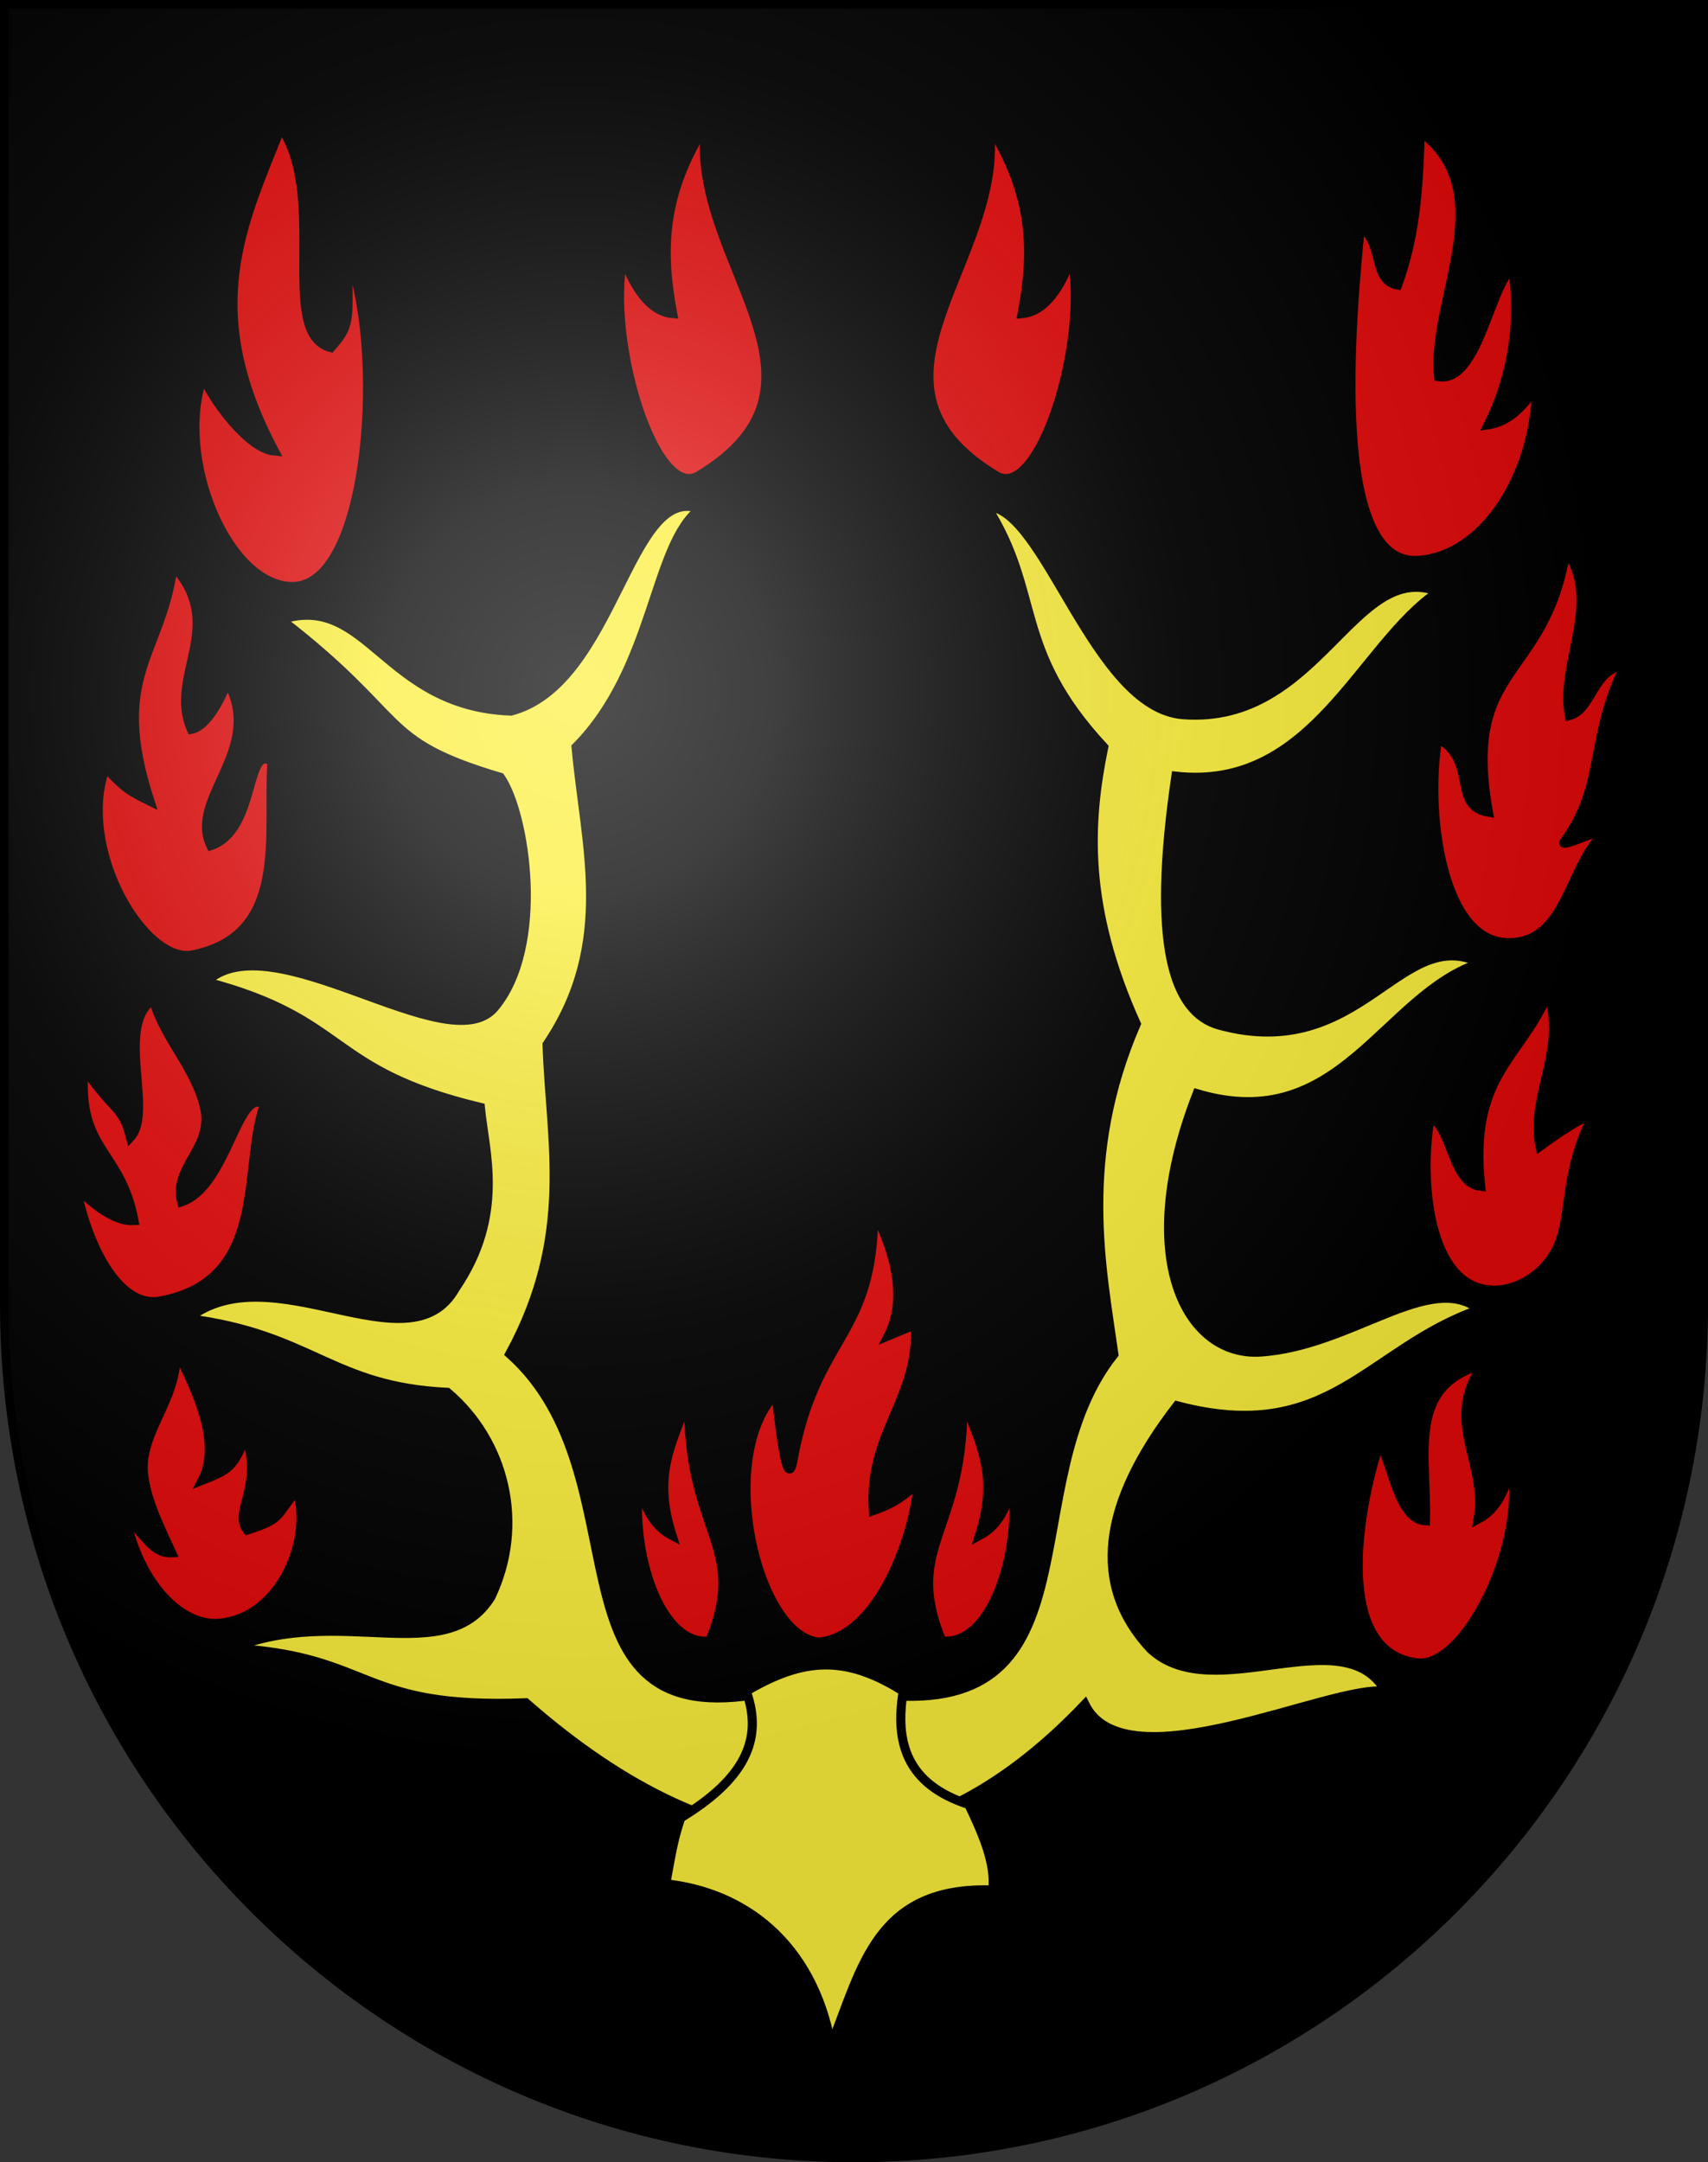 <?xml version="1.0" encoding="UTF-8" standalone="no"?>
<svg
   xmlns:dc="http://purl.org/dc/elements/1.1/"
   xmlns:cc="http://web.resource.org/cc/"
   xmlns:rdf="http://www.w3.org/1999/02/22-rdf-syntax-ns#"
   xmlns:svg="http://www.w3.org/2000/svg"
   xmlns="http://www.w3.org/2000/svg"
   xmlns:xlink="http://www.w3.org/1999/xlink"
   xmlns:sodipodi="http://sodipodi.sourceforge.net/DTD/sodipodi-0.dtd"
   xmlns:inkscape="http://www.inkscape.org/namespaces/inkscape"
   height="763"
   width="603"
   version="1.0"
   id="svg20"
   sodipodi:version="0.32"
   inkscape:version="0.44.1"
   sodipodi:docname="Bauen-coat of arms.svg"
   sodipodi:docbase="F:\Mis Documentos\Mis imágenes\Encyclopédie\Escudos de Suiza">
  <rect width="100%" height="100%" fill="#333333" stroke="none"/>
  <defs
     id="defs29">
    <linearGradient
       id="linearGradient2893">
      <stop
         style="stop-color:#ffffff;stop-opacity:0.314;"
         offset="0"
         id="stop2895" />
      <stop
         id="stop2897"
         offset="0.19"
         style="stop-color:#ffffff;stop-opacity:0.251;" />
      <stop
         style="stop-color:#6b6b6b;stop-opacity:0.125;"
         offset="0.6"
         id="stop2901" />
      <stop
         style="stop-color:#000000;stop-opacity:0.125;"
         offset="1"
         id="stop2899" />
    </linearGradient>
    <linearGradient
       id="linearGradient2955">
      <stop
         style="stop-color:white;stop-opacity:0;"
         offset="0"
         id="stop2965" />
      <stop
         style="stop-color:black;stop-opacity:0.646;"
         offset="1"
         id="stop2959" />
    </linearGradient>
    <radialGradient
       inkscape:collect="always"
       xlink:href="#linearGradient2893"
       id="radialGradient3236"
       gradientUnits="userSpaceOnUse"
       gradientTransform="matrix(1.215,1.531577e-24,1.464684e-23,1.267,-839.192,-490.489)"
       cx="858.042"
       cy="579.933"
       fx="858.042"
       fy="579.933"
       r="300" />
  </defs>
  <sodipodi:namedview
     inkscape:window-height="682"
     inkscape:window-width="1024"
     inkscape:pageshadow="2"
     inkscape:pageopacity="0.0"
     guidetolerance="10.0"
     gridtolerance="10.0"
     objecttolerance="10.0"
     borderopacity="1.0"
     bordercolor="#666666"
     pagecolor="#ffffff"
     id="base"
     inkscape:zoom="0.48301887"
     inkscape:cx="761.75946"
     inkscape:cy="325.25283"
     inkscape:window-x="-4"
     inkscape:window-y="-4"
     inkscape:current-layer="layer2"
     showgrid="true"
     showguides="true"
     inkscape:guide-bbox="true" />
  <desc
     id="desc22">Coat of Arms of Canton of Freiburg (Fribourg)</desc>
  <g
     inkscape:groupmode="layer"
     id="layer1"
     inkscape:label="Fond écu"
     sodipodi:insensitive="true">
    <path
       id="path1899"
       d="M 1.5,1.5 L 1.5,460.368 C 1.5,626.678 135.815,761.5 301.5,761.5 C 467.185,761.5 601.5,626.678 601.5,460.368 L 601.5,1.5 L 1.5,1.5 z "
       style="fill:black;fill-opacity:1" />
  </g>
  <g
     inkscape:groupmode="layer"
     id="layer2"
     inkscape:label="Meubles"
     sodipodi:insensitive="true">
    <g
       id="g6432"
       transform="matrix(3.213,0,0,3.213,-2136.703,-1293.626)">
      <g
         id="g5528">
        <path
           style="fill:#fcef3c;fill-opacity:1;fill-rule:evenodd;stroke:black;stroke-width:1px;stroke-linecap:butt;stroke-linejoin:miter;stroke-opacity:1"
           d="M 773.447,458.259 C 779.541,467.843 776.192,473.78 786.294,484.682 C 784.578,493.093 784.079,502.223 789.871,515.07 C 783.489,529.824 786.079,541.861 787.412,551.364 C 776.147,565.518 786.094,591.105 762.153,588.776 L 747.764,588.776 C 724.493,592.405 736.026,564.71 721.035,551.318 C 728.135,538.251 725.493,528.149 725.129,517.353 C 732.653,506.194 729.303,495.53 728.318,484.682 C 736.988,475.937 736.781,462.379 741.941,458.518 C 734.108,455.483 732.619,477.717 721.165,480.717 C 707.181,480.215 705.458,467.601 695.906,470.671 C 710.132,481.628 706.318,483.923 720,488 C 722.776,492.011 724.96,506.538 719.353,513.259 C 714.284,519.335 694.841,503.622 687.671,510.459 C 703.511,514.623 700.716,520.142 717.8,524.248 C 718.265,529.102 720.551,536.053 715.046,544.118 C 709.99,553.111 694.884,540.093 685.669,547.447 C 699.382,549.204 701.362,554.922 714.177,555.542 C 720.477,560.867 722.782,569.99 718.965,578 C 714.01,585.919 702.458,578.789 690.518,583.647 C 706.128,584.525 704.314,590.365 722.8,589.636 C 744.772,608.931 765.527,609.473 784.224,589.812 C 788.678,598.911 811.439,587.489 817.283,588.388 C 812.69,580.217 798.353,590.229 791.423,583.693 C 784.918,576.713 786.021,567.787 794.353,557.011 C 811.126,561.452 815.282,550.711 827.588,546.447 C 822.147,542.116 813.592,550.446 803.536,551.112 C 795.321,551.656 789.565,540.666 796.553,522.741 C 812.39,527.452 817.004,511.78 827.717,508.388 C 818.882,504.019 814.618,519.475 799.009,515.215 C 793.869,513.812 791.52,506.217 794.224,487.871 C 809.35,489.535 814.396,473.402 823.059,467.612 C 813.754,463.932 809.979,482.213 795.047,481.117 C 785.117,480.397 779.823,458.145 773.447,458.259 z "
           id="path1957"
           sodipodi:nodetypes="cccccccccccccscccccccccccccsccsccsc" />
        <path
           style="fill:#fcef3c;fill-opacity:1;fill-rule:evenodd;stroke:black;stroke-width:1px;stroke-linecap:butt;stroke-linejoin:miter;stroke-opacity:1"
           d="M 747.013,588.366 C 753.281,584.658 757.946,584.373 764.268,588.366 C 763.327,593.973 764.63,598.598 771.464,600.804 C 772.848,603.691 774.497,607.309 774.085,610.196 C 761.293,609.752 759.753,618.743 756.34,627.209 C 754.257,615.879 746.593,610.413 738.17,609.523 C 738.902,605.458 739.085,604.493 739.817,602.268 C 746.723,598.075 748.951,593.732 747.013,588.366 z "
           id="path2845"
           sodipodi:nodetypes="cccccccc" />
      </g>
      <g
         id="g6417">
        <path
           style="fill:#e20909;fill-opacity:1;fill-rule:evenodd;stroke:black;stroke-width:1px;stroke-linecap:butt;stroke-linejoin:miter;stroke-opacity:1"
           d="M 820.732,585.255 C 825.866,585.869 832.582,572.743 831.157,563.915 C 830.321,566.033 829.682,568.284 827.438,569.464 C 828.524,563.149 823.504,558.74 827.987,552.451 C 819.595,554.832 821.801,561.956 821.647,569.647 C 818.81,569.491 818.177,564.192 816.647,560.987 C 814.085,568.563 811.515,584.153 820.732,585.255 z "
           id="path3732"
           sodipodi:nodetypes="ccccccs" />
        <path
           sodipodi:nodetypes="cscccccs"
           id="path4619"
           d="M 829.54,544.309 C 831.657,544.203 834.3,542.873 835.84,540.211 C 837.926,536.606 836.607,531.514 840.148,524.982 C 838.943,525.255 836.398,526.943 834.233,528.518 C 833.116,522.872 837.162,518.129 835.148,511.688 C 832.063,519.01 826.401,520.644 827.71,532.91 C 824.507,532.571 824.607,526.356 822.161,525.348 C 820.88,532.741 822.106,544.683 829.54,544.309 z "
           style="fill:#e20909;fill-opacity:1;fill-rule:evenodd;stroke:black;stroke-width:1px;stroke-linecap:butt;stroke-linejoin:miter;stroke-opacity:1" />
        <path
           style="fill:#e20909;fill-opacity:1;fill-rule:evenodd;stroke:black;stroke-width:1px;stroke-linecap:butt;stroke-linejoin:miter;stroke-opacity:1"
           d="M 830.576,506.151 C 837.363,506.388 837.333,497.234 841.606,493.842 C 842.999,492.736 836.263,495.928 836.876,495.1 C 841.442,488.933 839.551,483.841 843.563,475.662 C 839.979,476.118 839.996,480.551 837.465,481.21 C 836.348,475.565 841.126,468.626 837.099,463.1 C 834.724,477.561 825.608,475.369 828.563,491.824 C 824.445,491.12 827.473,486.186 823.014,483.713 C 821.638,491.141 823.214,505.888 830.576,506.151 z "
           id="path4621"
           sodipodi:nodetypes="csscccccs" />
        <path
           sodipodi:nodetypes="csccccccs"
           id="path4623"
           d="M 820.781,464.173 C 827.889,463.772 833.567,455.126 833.86,445.465 C 833.897,444.26 832.351,448.707 828.545,449.278 C 831.361,443.609 832.092,437.474 831.206,432.036 C 828.7,434.034 827.435,444.681 823.095,443.99 C 822.229,435.556 830.08,423.748 821.082,417.095 C 820.903,422.041 820.754,428.084 818.585,433.925 C 815.748,433.404 817.128,429.385 814.5,427.461 C 813.49,437.451 810.998,464.725 820.781,464.173 z "
           style="fill:#e20909;fill-opacity:1;fill-rule:evenodd;stroke:black;stroke-width:1px;stroke-linecap:butt;stroke-linejoin:miter;stroke-opacity:1" />
        <path
           style="fill:#e20909;fill-opacity:1;fill-rule:evenodd;stroke:black;stroke-width:1px;stroke-linecap:butt;stroke-linejoin:miter;stroke-opacity:1"
           d="M 774.471,454.871 C 779.24,457.741 784.685,440.13 782.793,430.857 C 781.93,433.113 780.296,436.803 777.334,437.067 C 778.595,430.355 778.628,424.118 773.68,416.329 C 775.78,431.077 757.281,444.526 774.471,454.871 z "
           id="path4625"
           sodipodi:nodetypes="ccccs" />
        <path
           sodipodi:nodetypes="ccccs"
           id="path4627"
           d="M 741.794,454.871 C 737.025,457.741 731.581,440.13 733.473,430.857 C 734.335,433.113 735.969,436.803 738.931,437.067 C 737.671,430.355 737.637,424.118 742.586,416.329 C 740.485,431.077 758.984,444.526 741.794,454.871 z "
           style="fill:#e20909;fill-opacity:1;fill-rule:evenodd;stroke:black;stroke-width:1px;stroke-linecap:butt;stroke-linejoin:miter;stroke-opacity:1" />
        <path
           style="fill:#e20909;fill-opacity:1;fill-rule:evenodd;stroke:black;stroke-width:1px;stroke-linecap:butt;stroke-linejoin:miter;stroke-opacity:1"
           d="M 697.116,467.041 C 690.025,466.996 684.12,452.886 687.331,443.942 C 688.193,446.199 692.206,451.902 695.168,452.165 C 686.872,436.562 691.644,427.296 695.895,416.606 C 701.177,424.295 695.487,439.27 701.372,440.8 C 703.507,438.346 703.371,438.142 703.144,430.43 C 707.355,440.011 705.887,467.096 697.116,467.041 z "
           id="path4629"
           sodipodi:nodetypes="ccccccs" />
        <path
           sodipodi:nodetypes="ccccccccs"
           id="path4631"
           d="M 686.183,507.5 C 680.923,508.559 673.37,495.906 676.58,486.963 C 678.724,489.036 678.711,489.249 681.49,490.611 C 676.972,476.699 682.732,474.738 684.046,464.75 C 690.12,471.383 683.434,476.829 686.046,482.723 C 687.542,482.45 689.042,479.976 690.015,477.476 C 694.207,484.959 685.663,490.251 688.187,495.498 C 693.249,493.778 691.931,484.146 694.91,486.285 C 694.326,494.122 696.9,505.341 686.183,507.5 z "
           style="fill:#e20909;fill-opacity:1;fill-rule:evenodd;stroke:black;stroke-width:1px;stroke-linecap:butt;stroke-linejoin:miter;stroke-opacity:1" />
        <path
           style="fill:#e20909;fill-opacity:1;fill-rule:evenodd;stroke:black;stroke-width:1px;stroke-linecap:butt;stroke-linejoin:miter;stroke-opacity:1"
           d="M 682.603,545.518 C 678.479,546.28 674.894,540.519 673.367,533.033 C 675.51,535.106 677.693,536.783 679.74,536.681 C 678.277,528.85 673.479,529.043 674.245,519.969 C 677.882,525.103 678.416,523.993 679.356,527.512 C 681.95,524.677 677.594,515.249 681.861,512.383 C 683.102,516.77 686.51,519.888 687.506,524.313 C 688.486,528.668 683.989,530.804 684.973,534.614 C 690.036,532.895 691.096,521.798 694.075,523.938 C 691.568,530.812 694.655,543.293 682.603,545.518 z "
           id="path4633"
           sodipodi:nodetypes="ccccccsccs" />
        <path
           sodipodi:nodetypes="cccscccccs"
           id="path4635"
           d="M 689.126,580.903 C 684.948,581.268 680.319,576.635 678.792,569.149 C 680.935,571.223 681.837,573.266 683.884,573.163 C 682.596,570.359 680.412,566.122 680.797,562.952 C 681.291,558.892 684.591,555.764 684.358,550.879 C 686.683,555.386 689.356,561.106 687.258,565.188 C 690.163,564.034 690.659,563.809 692.046,560.3 C 693.965,565.911 690.592,568.655 692.193,570.663 C 696.117,569.402 695.206,569.17 697.67,566.276 C 699.392,572.012 695.671,580.331 689.126,580.903 z "
           style="fill:#e20909;fill-opacity:1;fill-rule:evenodd;stroke:black;stroke-width:1px;stroke-linecap:butt;stroke-linejoin:miter;stroke-opacity:1" />
        <path
           style="fill:#e20909;fill-opacity:1;fill-rule:evenodd;stroke:black;stroke-width:1px;stroke-linecap:butt;stroke-linejoin:miter;stroke-opacity:1"
           d="M 754.988,582.975 C 748.11,582.315 743.565,562.628 750.295,555.655 C 750.836,560.903 751.584,566.154 752.149,563.012 C 754.655,549.07 761.066,549.602 761.016,535.567 C 763.341,540.074 764.733,545.245 762.635,549.327 L 765.593,548.099 C 766.084,556.191 760.398,559.947 760.982,568.526 C 762.736,567.913 764.053,567.27 765.91,565.42 C 765.563,571.157 761.533,582.403 754.988,582.975 z "
           id="path4637"
           sodipodi:nodetypes="ccscccccc" />
        <path
           sodipodi:nodetypes="ccccc"
           id="path4639"
           d="M 768.501,582.845 C 773.635,583.459 777.058,574.176 776.365,565.897 C 775.528,568.015 774.889,570.082 772.646,571.263 C 774.779,564.563 772.743,561.4 770.816,556.08 C 771.088,571.092 764.127,572.257 768.501,582.845 z "
           style="fill:#e20909;fill-opacity:1;fill-rule:evenodd;stroke:black;stroke-width:1px;stroke-linecap:butt;stroke-linejoin:miter;stroke-opacity:1" />
        <path
           style="fill:#e20909;fill-opacity:1;fill-rule:evenodd;stroke:black;stroke-width:1px;stroke-linecap:butt;stroke-linejoin:miter;stroke-opacity:1"
           d="M 743.006,582.845 C 737.872,583.459 734.45,574.176 735.143,565.897 C 735.98,568.015 736.618,570.082 738.862,571.263 C 736.729,564.563 738.765,561.4 740.692,556.08 C 740.42,571.092 747.381,572.257 743.006,582.845 z "
           id="path4641"
           sodipodi:nodetypes="ccccc" />
      </g>
    </g>
  </g>
  <g
     inkscape:groupmode="layer"
     id="layer3"
     inkscape:label="Reflet final"
     style="display:inline"
     sodipodi:insensitive="true">
    <path
       style="fill:url(#radialGradient3236);fill-opacity:1"
       d="M 1.5,1.5 L 1.5,460.368 C 1.5,626.679 135.815,761.5 301.5,761.5 C 467.185,761.5 601.5,626.679 601.5,460.368 L 601.5,1.5 L 1.5,1.5 z "
       id="path2346" />
  </g>
  <g
     inkscape:groupmode="layer"
     id="layer4"
     inkscape:label="Contour final"
     style="display:inline"
     sodipodi:insensitive="true">
    <path
       style="fill:none;fill-opacity:1;stroke:#000000;stroke-width:3;stroke-miterlimit:4;stroke-dasharray:none;stroke-opacity:1"
       d="M 1.5,1.5 L 1.5,460.368 C 1.5,626.679 135.815,761.5 301.5,761.5 C 467.185,761.5 601.5,626.679 601.5,460.368 L 601.5,1.5 L 1.5,1.5 z "
       id="path3239" />
  </g>
</svg>
